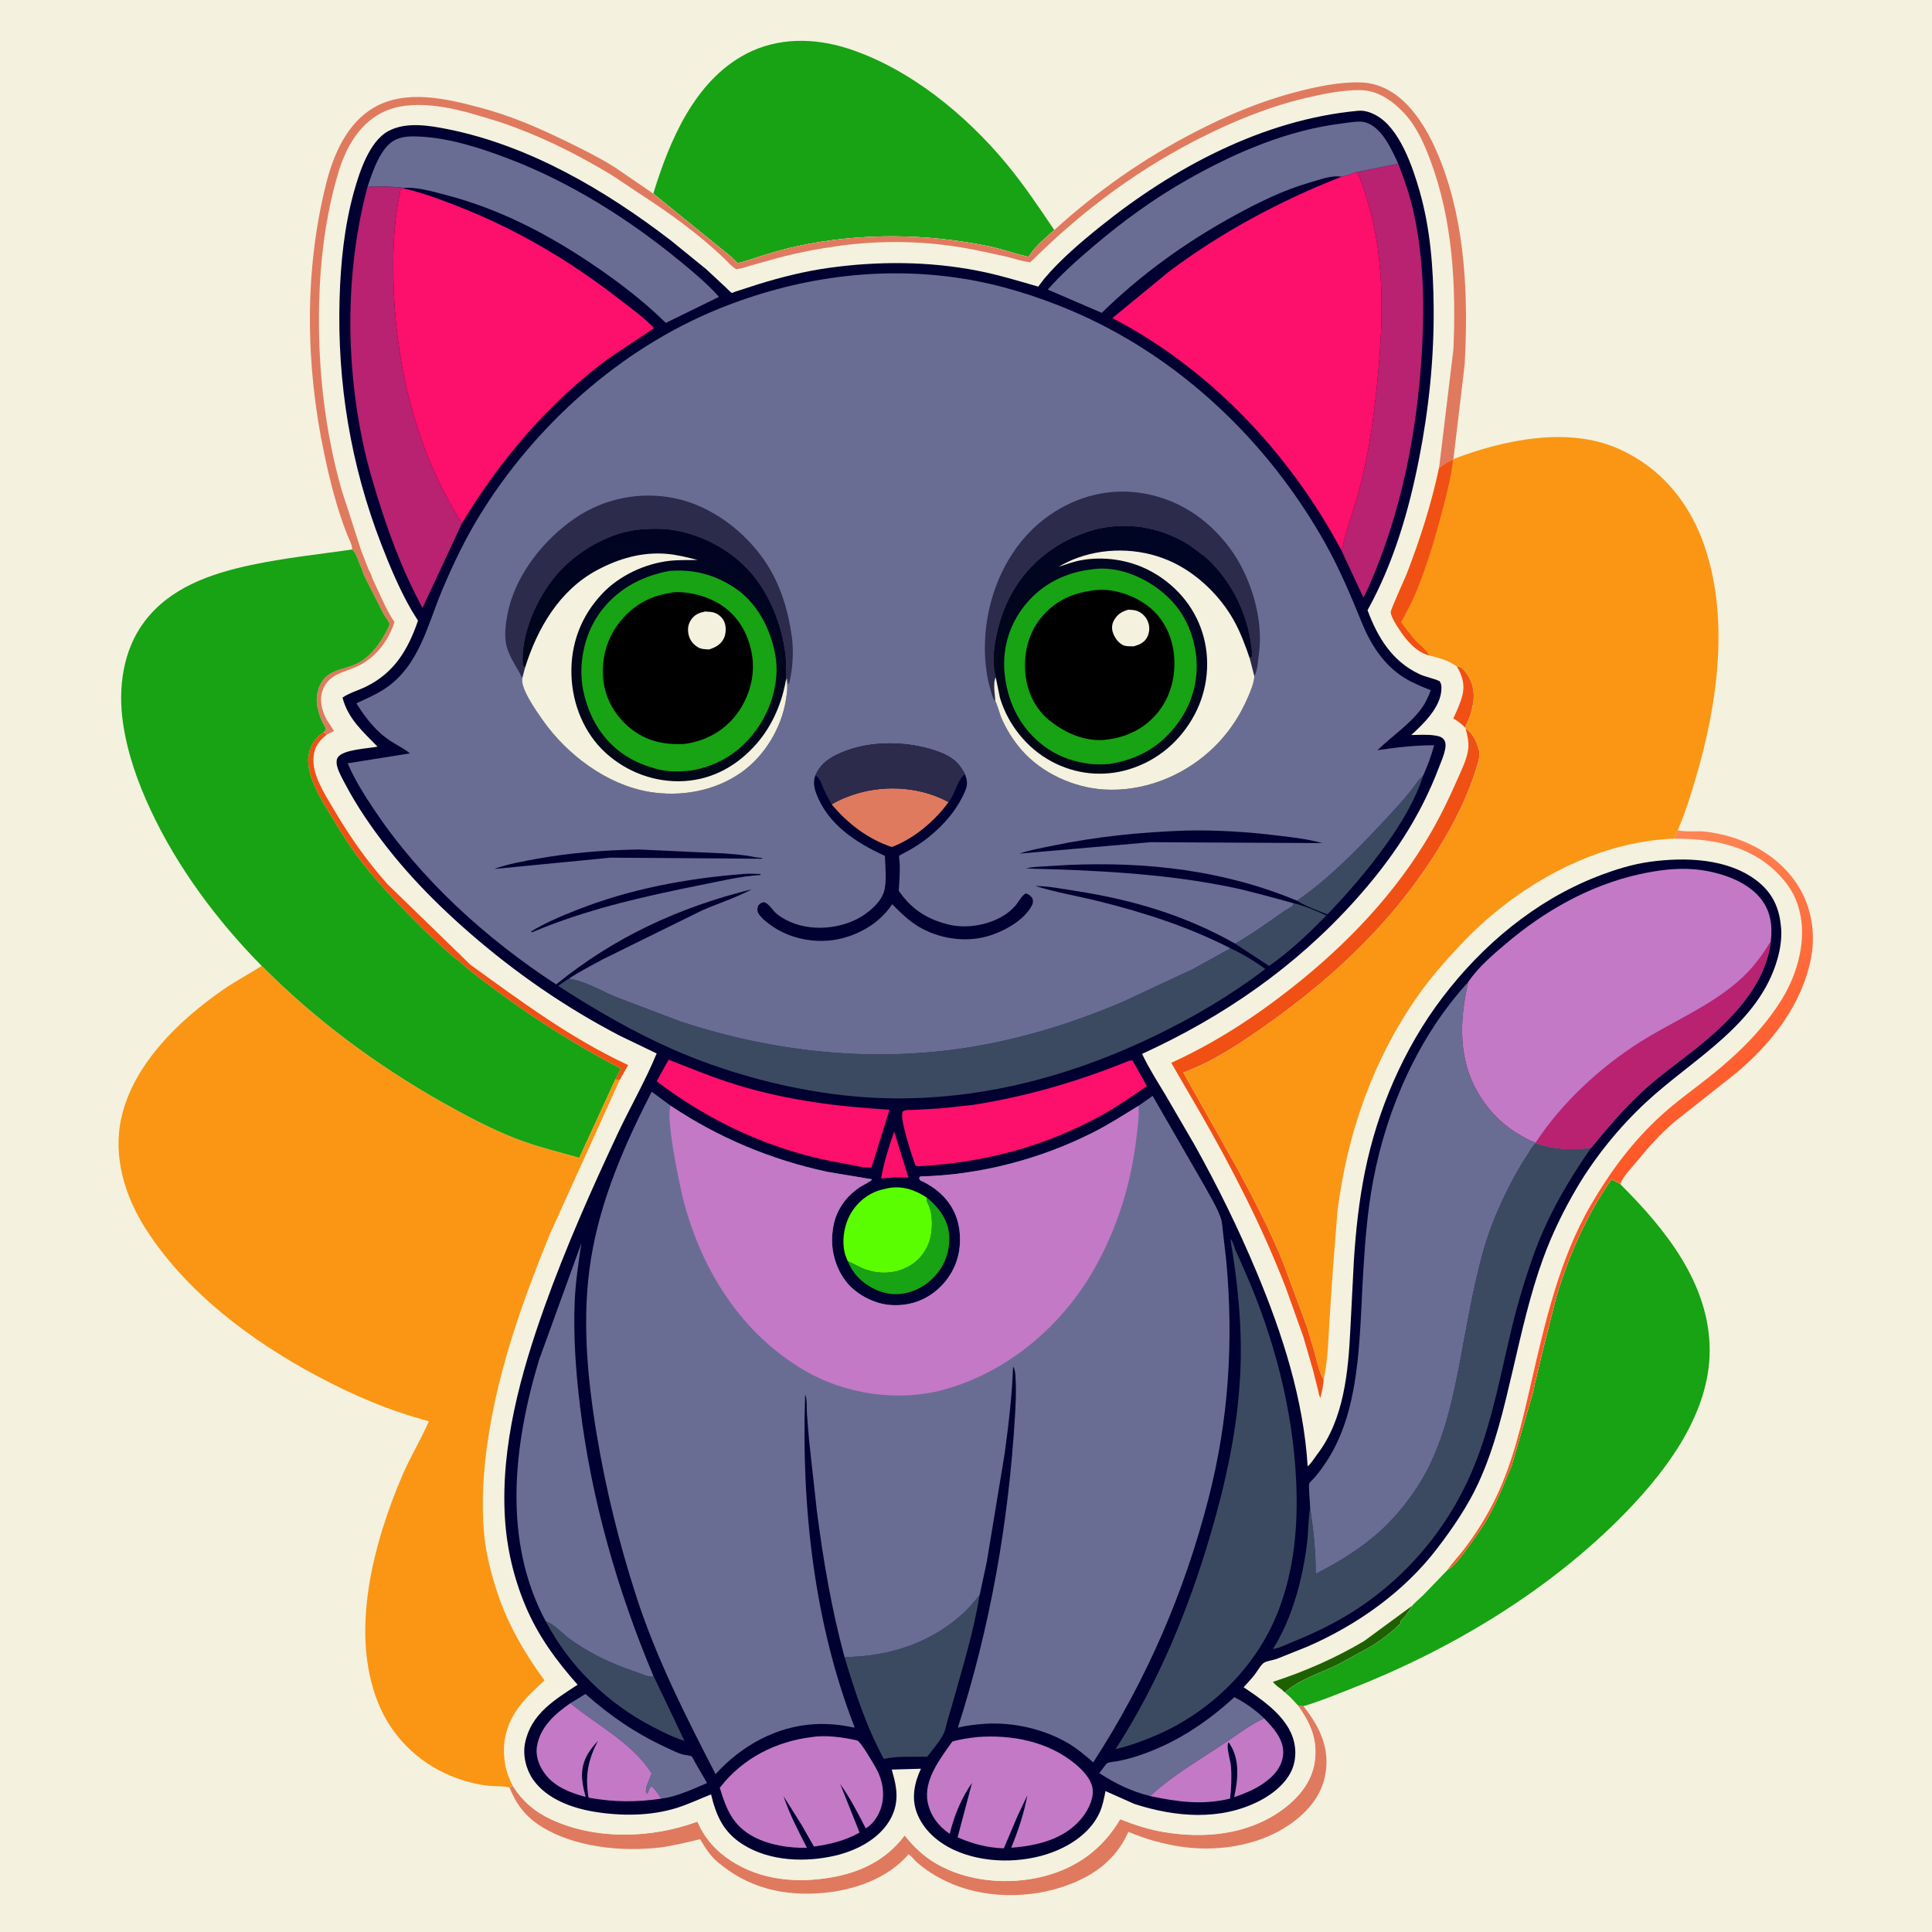 <svg version="1.1" xmlns="http://www.w3.org/2000/svg" style="display: block;" viewBox="0 0 2048 2048" width="1024" height="1024">
<defs>
	<linearGradient id="Gradient1" gradientUnits="userSpaceOnUse" x1="1850" y1="1188.94" x2="1720.59" y2="909.516">
		<stop class="stop0" offset="0" stop-opacity="1" stop-color="rgb(255,86,39)"/>
		<stop class="stop1" offset="1" stop-opacity="1" stop-color="rgb(255,134,85)"/>
	</linearGradient>
	<linearGradient id="Gradient2" gradientUnits="userSpaceOnUse" x1="1144.58" y1="816.758" x2="1232.01" y2="564.963">
		<stop class="stop0" offset="0" stop-opacity="1" stop-color="rgb(1,6,21)"/>
		<stop class="stop1" offset="1" stop-opacity="1" stop-color="rgb(1,5,37)"/>
	</linearGradient>
	<linearGradient id="Gradient3" gradientUnits="userSpaceOnUse" x1="669.988" y1="818.785" x2="721.026" y2="564.206">
		<stop class="stop0" offset="0" stop-opacity="1" stop-color="rgb(1,8,21)"/>
		<stop class="stop1" offset="1" stop-opacity="1" stop-color="rgb(1,3,35)"/>
	</linearGradient>
</defs>
<path transform="translate(0,0)" fill="rgb(244,241,222)" d="M -0 -0 L 2048 0 L 2048 2048 L -0 2048 L -0 -0 z"/>
<path transform="translate(0,0)" fill="rgb(224,122,95)" d="M 1375.68 1807.72 L 1381.76 1808.59 C 1397.59 1828.93 1408.76 1849.94 1405.59 1876.62 C 1402.87 1899.5 1389.97 1916.62 1372.16 1930.38 C 1339.86 1955.34 1294.66 1963.19 1254.8 1957.95 C 1234.34 1955.25 1215.16 1949.76 1196.13 1941.83 L 1195.55 1943.12 C 1182.6 1971.43 1159.79 1988.1 1131.09 1998.55 C 1091.02 2013.14 1042.26 2012.87 1003.34 1994.41 C 992.326 1989.19 981.633 1982.61 972.45 1974.57 C 969.269 1971.79 966.536 1967.84 963.088 1965.53 C 941.687 1991.08 905.275 2003.73 872.781 2006.56 C 830.635 2010.24 793.073 2001.45 760.459 1973.61 C 752.447 1966.77 747.469 1958.59 742.158 1949.64 C 728.219 1952.83 714.012 1956.66 699.795 1958.38 C 659.467 1963.24 608.634 1958.19 573.582 1936.05 C 556.972 1925.56 547.399 1912.79 540.051 1894.95 L 543.37 1892.71 C 553.416 1909.01 566.835 1920.52 584.232 1928.6 C 631.806 1950.69 690.789 1948.84 739.288 1930.95 C 745.569 1945.77 755.716 1958.43 768.615 1968.06 C 799.608 1991.18 837.663 1996.43 875.344 1991.04 C 908.948 1986.23 938.205 1973.32 958.961 1945.64 C 968.344 1957.37 978.544 1967.25 991.5 1974.95 C 1024.9 1994.81 1069.36 1998.59 1106.63 1988.9 C 1141.93 1979.73 1168.87 1959.83 1187.45 1928.4 C 1202.51 1934.36 1217.61 1939.38 1233.64 1942.04 C 1276.56 1949.18 1321.95 1945.02 1358.17 1919.22 C 1375.37 1906.97 1390.11 1890.03 1393.5 1868.55 C 1397.27 1844.74 1389.24 1826.58 1375.68 1807.72 z"/>
<path transform="translate(0,0)" fill="rgb(23,163,19)" d="M 692.502 205.24 C 709.68 149.294 736.261 85.729 790.88 57.114 C 824.412 39.546 863.226 39.966 898.718 51.387 C 963.883 72.357 1023.89 121.613 1067.17 173.917 C 1085.63 196.233 1101.39 219.906 1117.6 243.827 C 1108.68 251.956 1098.57 259.958 1091.81 270.032 C 1090.85 271.465 1091.34 270.858 1089.98 272.112 L 1089.09 271.927 C 1075.22 268.904 1061.91 263.885 1047.86 261 C 981.811 247.442 912.55 246.668 846.472 260.679 C 832.058 263.735 817.997 267.964 803.929 272.305 C 796.733 274.525 789.186 277.508 781.837 278.966 L 774.43 271.707 L 692.502 205.24 z"/>
<path transform="translate(0,0)" fill="rgb(23,163,19)" d="M 1626.01 1472.44 C 1626.1 1468.38 1627.77 1463.64 1628.68 1459.64 L 1634.99 1432.96 L 1649.72 1374.72 C 1662.71 1331.38 1682.03 1287.13 1708.31 1250.15 L 1717.74 1255.01 L 1717.91 1255.63 C 1765.49 1302.9 1812.28 1361.03 1812.34 1431.34 C 1812.4 1501.56 1762.07 1565.02 1714.51 1612.13 C 1635.81 1690.06 1534.64 1750.1 1431.89 1790.26 C 1415.36 1796.72 1398.81 1803.57 1381.76 1808.59 L 1375.68 1807.72 L 1367.83 1799.35 L 1361.69 1793.88 C 1363.16 1793.1 1362.67 1793.48 1363.72 1792.56 C 1377.96 1780.06 1400.44 1773.06 1417.5 1764.83 L 1448.62 1747.87 C 1461.51 1740.81 1474.29 1731.02 1484.73 1720.73 L 1484.5 1718.72 L 1490.43 1711.95 C 1492.47 1708.36 1495.21 1706.08 1496.89 1702.21 C 1497 1701.16 1507 1692.37 1508.46 1690.96 L 1534.47 1664.02 C 1541.16 1660.78 1548.08 1650.84 1552.54 1644.88 C 1561.88 1632.39 1571.28 1619.57 1578.78 1605.87 C 1587.9 1589.21 1594.9 1571.26 1602.33 1553.81 L 1626.01 1472.44 z"/>
<path transform="translate(0,0)" fill="rgb(244,241,222)" d="M 1117.6 243.827 C 1163.62 202.177 1211.64 168.38 1266.82 139.901 C 1301.39 122.058 1335.87 107.474 1373.57 97.607 C 1395.42 91.885 1420.48 86.544 1443.12 87.409 C 1463.1 88.171 1480.19 98.401 1493.44 112.927 C 1509.1 130.094 1519.7 151.308 1527.95 172.837 C 1553.53 239.622 1556.58 315.579 1552.61 386.375 L 1540.69 486.599 C 1593.32 466.489 1661.55 451.765 1715.43 475.577 C 1757.92 494.353 1788 528.783 1804.35 571.99 C 1834.2 650.902 1821.13 745.023 1797.84 823.813 C 1792.23 842.767 1786.37 862.042 1778.37 880.137 L 1779.72 880.429 C 1788.52 882.182 1798.81 880.485 1807.98 881.583 C 1845.13 886.029 1881.32 903.375 1903.2 934.624 C 1919.56 957.987 1925.08 987.149 1919.84 1015.1 C 1910.61 1064.33 1878.12 1105.84 1840.46 1137.4 L 1774.07 1189.88 C 1759.79 1202.29 1746.78 1216.78 1734.86 1231.44 C 1729.64 1237.88 1720.14 1247.42 1717.74 1255.01 L 1708.31 1250.15 C 1682.03 1287.13 1662.71 1331.38 1649.72 1374.72 L 1634.99 1432.96 L 1628.68 1459.64 C 1627.77 1463.64 1626.1 1468.38 1626.01 1472.44 L 1602.33 1553.81 C 1594.9 1571.26 1587.9 1589.21 1578.78 1605.87 C 1571.28 1619.57 1561.88 1632.39 1552.54 1644.88 C 1548.08 1650.84 1541.16 1660.78 1534.47 1664.02 L 1508.46 1690.96 C 1507 1692.37 1497 1701.16 1496.89 1702.21 C 1495.21 1706.08 1492.47 1708.36 1490.43 1711.95 L 1484.5 1718.72 L 1484.73 1720.73 C 1474.29 1731.02 1461.51 1740.81 1448.62 1747.87 L 1417.5 1764.83 C 1400.44 1773.06 1377.96 1780.06 1363.72 1792.56 C 1362.67 1793.48 1363.16 1793.1 1361.69 1793.88 L 1367.83 1799.35 L 1375.68 1807.72 C 1389.24 1826.58 1397.27 1844.74 1393.5 1868.55 C 1390.11 1890.03 1375.37 1906.97 1358.17 1919.22 C 1321.95 1945.02 1276.56 1949.18 1233.64 1942.04 C 1217.61 1939.38 1202.51 1934.36 1187.45 1928.4 C 1168.87 1959.83 1141.93 1979.73 1106.63 1988.9 C 1069.36 1998.59 1024.9 1994.81 991.5 1974.95 C 978.544 1967.25 968.344 1957.37 958.961 1945.64 C 938.205 1973.32 908.948 1986.23 875.344 1991.04 C 837.663 1996.43 799.608 1991.18 768.615 1968.06 C 755.716 1958.43 745.569 1945.77 739.288 1930.95 C 690.789 1948.84 631.806 1950.69 584.232 1928.6 C 566.835 1920.52 553.416 1909.01 543.37 1892.71 L 540.051 1894.95 C 534.07 1893.08 525.547 1893.73 519.22 1893.12 C 504.906 1891.75 490.065 1887.67 476.814 1882.07 C 442.165 1867.43 414.836 1840 400.771 1805.02 C 370.489 1729.69 396.175 1634.55 426.73 1563.45 C 435.078 1544.02 446.233 1525.99 454.637 1506.59 C 412.672 1495.44 374.308 1479.03 336.067 1458.61 C 266.793 1421.62 198.134 1370.45 155.067 1303.62 C 132.574 1268.72 119.355 1226.41 128.645 1184.92 C 141.388 1128.02 189.702 1081.7 235.942 1049.5 C 249.363 1040.15 263.689 1032.67 277.398 1023.9 C 230.24 976.095 187.939 919.323 159.57 858.407 C 145.809 828.857 135.046 798.492 130.35 766.125 C 125.022 729.401 130.248 689.267 153.069 658.986 C 180.39 622.734 223.366 608.084 265.998 598.973 C 301.392 591.408 337.306 587.657 373.088 582.543 C 374.351 579.675 369.549 570.582 368.384 567.662 C 357.337 539.949 349.837 510.143 343.683 481 C 323.88 387.222 322.313 287.457 345.862 194.125 C 353.584 163.519 367.9 130.549 396.428 113.969 C 429.807 94.568 472.751 104.41 507.656 113.739 C 539.463 121.944 568.648 134.454 598.118 148.753 C 616.406 157.627 634.768 166.706 652.016 177.5 L 692.502 205.24 L 774.43 271.707 L 781.837 278.966 C 789.186 277.508 796.733 274.525 803.929 272.305 C 817.997 267.964 832.058 263.735 846.472 260.679 C 912.55 246.668 981.811 247.442 1047.86 261 C 1061.91 263.885 1075.22 268.904 1089.09 271.927 L 1089.98 272.112 C 1091.34 270.858 1090.85 271.465 1091.81 270.032 C 1098.57 259.958 1108.68 251.956 1117.6 243.827 z"/>
<path transform="translate(0,0)" fill="rgb(241,80,20)" d="M 1544.33 706.57 C 1548.24 706.748 1549.95 708.196 1552.46 711.048 C 1560.02 719.647 1563.04 730.763 1562.02 741.995 C 1561.23 750.77 1557.52 763.557 1552.82 771.058 C 1549.33 767.426 1546.18 764.94 1541.85 762.44 L 1540.51 761.672 C 1544.27 753.695 1548.08 745.421 1550.23 736.839 C 1553 725.796 1550.09 716.055 1544.33 706.57 z"/>
<path transform="translate(0,0)" fill="rgb(30,97,0)" d="M 1496.89 1702.21 C 1495.21 1706.08 1492.47 1708.36 1490.43 1711.95 L 1484.5 1718.72 L 1484.73 1720.73 C 1474.29 1731.02 1461.51 1740.81 1448.62 1747.87 L 1417.5 1764.83 C 1400.44 1773.06 1377.96 1780.06 1363.72 1792.56 C 1362.67 1793.48 1363.16 1793.1 1361.69 1793.88 L 1358.6 1790.87 C 1355.56 1788.82 1351.53 1785.79 1349.35 1782.86 C 1383.27 1771.73 1415.23 1757.83 1445.96 1739.62 L 1496.89 1702.21 z"/>
<path transform="translate(0,0)" fill="rgb(241,80,20)" d="M 343.163 776.045 L 346.438 778.634 C 338.043 785.567 333.194 791.546 332.327 802.897 C 330.904 821.53 343.864 841.007 352.834 856.333 C 369.742 885.225 388.405 912.273 410.745 937.236 L 498.688 1022.67 C 552.864 1061.85 604.909 1100.63 665.884 1129.03 L 656.933 1144.76 L 652.301 1144.23 L 658.035 1132.77 C 613.676 1109.61 572.614 1084.08 532.231 1054.48 C 516.429 1042.9 500.635 1031.57 486.134 1018.32 C 482.005 1015.9 478.186 1012.11 474.531 1008.98 L 450.698 986.981 C 424.013 960.472 397.301 933.4 375.264 902.791 C 367.52 892.035 360.564 880.573 353.669 869.255 C 342.739 851.312 322.776 821.409 327.355 799.5 C 329.457 789.443 334.555 781.612 343.163 776.045 z"/>
<path transform="translate(0,0)" fill="url(#Gradient1)" d="M 1774.86 889.002 L 1775.22 887.967 C 1776.4 885.331 1777.43 882.889 1778.37 880.137 L 1779.72 880.429 C 1788.52 882.182 1798.81 880.485 1807.98 881.583 C 1845.13 886.029 1881.32 903.375 1903.2 934.624 C 1919.56 957.987 1925.08 987.149 1919.84 1015.1 C 1910.61 1064.33 1878.12 1105.84 1840.46 1137.4 L 1774.07 1189.88 C 1759.79 1202.29 1746.78 1216.78 1734.86 1231.44 C 1729.64 1237.88 1720.14 1247.42 1717.74 1255.01 L 1708.31 1250.15 C 1682.03 1287.13 1662.71 1331.38 1649.72 1374.72 L 1634.99 1432.96 L 1628.68 1459.64 C 1627.77 1463.64 1626.1 1468.38 1626.01 1472.44 L 1602.33 1553.81 C 1594.9 1571.26 1587.9 1589.21 1578.78 1605.87 C 1571.28 1619.57 1561.88 1632.39 1552.54 1644.88 C 1548.08 1650.84 1541.16 1660.78 1534.47 1664.02 C 1539.62 1656.67 1546.08 1649.94 1551.57 1642.77 C 1564.77 1625.54 1576.43 1606.96 1585.81 1587.37 C 1604.09 1549.17 1613.23 1508.64 1622.66 1467.68 C 1637.54 1403.03 1652.8 1334.9 1686.5 1277.1 C 1707.23 1241.55 1730.96 1209.55 1761.54 1181.84 C 1778.11 1166.82 1796.45 1153.96 1813.88 1139.98 C 1842.97 1116.65 1870.58 1089.66 1889.9 1057.5 C 1905.55 1031.44 1915.28 996.134 1907.6 965.953 L 1907.09 964 C 1903.17 948.426 1894.81 936.105 1883.49 924.897 C 1854 895.704 1814.72 889.001 1774.86 889.002 z"/>
<path transform="translate(0,0)" fill="rgb(241,80,20)" d="M 1553.58 772.252 C 1560.92 776.743 1564.68 785.047 1567.12 793 L 1567.47 794.122 C 1569.57 801.305 1566.48 809.43 1564.35 816.302 C 1556.69 841.039 1544.97 865.343 1531.98 887.695 C 1484.08 970.108 1417.21 1034.06 1339.61 1088.47 C 1312.98 1107.15 1285.05 1125.68 1254.34 1136.86 L 1313.72 1242.45 C 1330.41 1273.96 1347.34 1306.19 1360.55 1339.32 L 1385.45 1406.47 L 1393.78 1434.4 C 1396.03 1443.16 1398.45 1454.51 1403.1 1462.23 C 1402.99 1468.71 1401.02 1475.5 1399.66 1481.86 C 1398.2 1479.53 1397.82 1476.15 1397.16 1473.5 L 1391.81 1452.29 L 1381.61 1417.11 L 1363.06 1365.21 C 1338.05 1300.51 1306.48 1239.1 1271.96 1179 L 1241.57 1126.66 C 1288.2 1105.34 1330.17 1078.08 1370.32 1046.33 C 1427.72 1000.95 1480.01 946.426 1516.75 882.72 C 1527.44 864.192 1536.62 845.131 1545.19 825.549 C 1549.53 815.627 1554.94 804.945 1556.38 794.085 C 1557.33 786.976 1555.41 779.09 1553.58 772.252 z"/>
<path transform="translate(0,0)" fill="rgb(224,122,95)" d="M 1117.6 243.827 C 1163.62 202.177 1211.64 168.38 1266.82 139.901 C 1301.39 122.058 1335.87 107.474 1373.57 97.607 C 1395.42 91.885 1420.48 86.544 1443.12 87.409 C 1463.1 88.171 1480.19 98.401 1493.44 112.927 C 1509.1 130.094 1519.7 151.308 1527.95 172.837 C 1553.53 239.622 1556.58 315.579 1552.61 386.375 L 1540.69 486.599 L 1540.26 487.309 C 1534.61 489.375 1530.23 492.434 1525.48 496.04 L 1540.7 370 C 1543.53 302.649 1540.07 233.886 1516.3 170.149 C 1509.73 152.548 1501.68 134.207 1488.74 120.26 C 1476.48 107.038 1460.84 95.852 1442.18 95.548 C 1423.08 95.237 1402.53 99.571 1384 103.926 C 1347.58 112.483 1312.86 126.35 1279.34 142.784 C 1210.22 176.664 1148.8 221.822 1094.26 276.08 L 1092 278.009 C 1083.28 277.136 1074.36 273.898 1065.85 271.787 L 1034.66 265.179 C 985.496 255.026 933.591 253.972 884 261.38 C 864.737 264.257 844.857 267.989 826.047 273.082 L 796.636 281.245 C 792.086 282.526 786.818 284.576 782.152 285.083 L 780.603 285.445 C 776.036 282.987 772.38 278.605 768.716 274.974 C 739.889 247.269 709.059 225.435 675.684 203.741 L 649.608 186.369 C 606.632 160.08 558.361 136.806 509.79 123.28 C 478.585 113.605 434.818 103.724 404.295 119.703 C 380.077 132.381 366.436 157.062 358.826 182.41 C 345.185 227.85 339.369 275.634 338.269 322.954 C 336.747 388.479 344.13 456.093 362.094 519.21 L 382.782 583.346 L 390.224 602.558 C 391.389 605.279 393.931 609.428 394.329 612.268 C 401.755 627.497 408.628 645.48 418.123 659.414 C 412.429 677.995 399.215 695.735 381.808 704.88 C 366.544 712.898 348.273 713.33 341.81 732.301 C 338.352 742.452 341.354 753.599 346.231 762.751 L 354.153 774.963 L 346.438 778.634 L 343.163 776.045 L 344.424 774.702 C 344.453 774.66 345.307 772.695 345.28 772.5 C 345.074 771.034 342.883 767.765 342.177 766.27 C 340.093 761.854 338.333 757.22 337.184 752.473 L 336.84 751 C 335.145 743.98 335.415 736.865 337.701 730 C 345.219 707.425 366.446 711.335 382.884 700.992 C 393.895 694.063 402.713 681.992 408.868 670.724 C 409.592 669.4 413.197 662.555 412.967 661.432 C 412.446 658.888 408.162 653.637 406.748 651.045 L 392.421 622.869 C 389.411 616.875 385.451 610.177 383.745 603.695 L 383.394 602.272 C 380.274 597.4 377.722 585.17 373.088 582.543 C 374.351 579.675 369.549 570.582 368.384 567.662 C 357.337 539.949 349.837 510.143 343.683 481 C 323.88 387.222 322.313 287.457 345.862 194.125 C 353.584 163.519 367.9 130.549 396.428 113.969 C 429.807 94.568 472.751 104.41 507.656 113.739 C 539.463 121.944 568.648 134.454 598.118 148.753 C 616.406 157.627 634.768 166.706 652.016 177.5 L 692.502 205.24 L 774.43 271.707 L 781.837 278.966 C 789.186 277.508 796.733 274.525 803.929 272.305 C 817.997 267.964 832.058 263.735 846.472 260.679 C 912.55 246.668 981.811 247.442 1047.86 261 C 1061.91 263.885 1075.22 268.904 1089.09 271.927 L 1089.98 272.112 C 1091.34 270.858 1090.85 271.465 1091.81 270.032 C 1098.57 259.958 1108.68 251.956 1117.6 243.827 z"/>
<path transform="translate(0,0)" fill="rgb(23,163,19)" d="M 373.088 582.543 C 377.722 585.17 380.274 597.4 383.394 602.272 L 383.745 603.695 C 385.451 610.177 389.411 616.875 392.421 622.869 L 406.748 651.045 C 408.162 653.637 412.446 658.888 412.967 661.432 C 413.197 662.555 409.592 669.4 408.868 670.724 C 402.713 681.992 393.895 694.063 382.884 700.992 C 366.446 711.335 345.219 707.425 337.701 730 C 335.415 736.865 335.145 743.98 336.84 751 L 337.184 752.473 C 338.333 757.22 340.093 761.854 342.177 766.27 C 342.883 767.765 345.074 771.034 345.28 772.5 C 345.307 772.695 344.453 774.66 344.424 774.702 L 343.163 776.045 C 334.555 781.612 329.457 789.443 327.355 799.5 C 322.776 821.409 342.739 851.312 353.669 869.255 C 360.564 880.573 367.52 892.035 375.264 902.791 C 397.301 933.4 424.013 960.472 450.698 986.981 L 474.531 1008.98 C 478.186 1012.11 482.005 1015.9 486.134 1018.32 C 500.635 1031.57 516.429 1042.9 532.231 1054.48 C 572.614 1084.08 613.676 1109.61 658.035 1132.77 L 652.301 1144.23 L 614.021 1227.41 C 590.998 1220.8 567.85 1215.36 545.504 1206.55 C 519.176 1196.16 493.663 1182.59 469.027 1168.69 C 399.283 1129.33 333.734 1080.85 277.398 1023.9 C 230.24 976.095 187.939 919.323 159.57 858.407 C 145.809 828.857 135.046 798.492 130.35 766.125 C 125.022 729.401 130.248 689.267 153.069 658.986 C 180.39 622.734 223.366 608.084 265.998 598.973 C 301.392 591.408 337.306 587.657 373.088 582.543 z"/>
<path transform="translate(0,0)" fill="rgb(250,150,20)" d="M 1540.69 486.599 C 1593.32 466.489 1661.55 451.765 1715.43 475.577 C 1757.92 494.353 1788 528.783 1804.35 571.99 C 1834.2 650.902 1821.13 745.023 1797.84 823.813 C 1792.23 842.767 1786.37 862.042 1778.37 880.137 C 1777.43 882.889 1776.4 885.331 1775.22 887.967 L 1774.86 889.002 C 1689.25 891.905 1605.48 940.305 1547.92 1001.85 C 1532.22 1018.65 1516.63 1036.22 1503.39 1055.02 C 1455.42 1123.14 1428.17 1201.45 1417.75 1283.76 L 1413.01 1344.58 L 1409.2 1401.18 C 1408.08 1421.19 1407.56 1442.69 1403.1 1462.23 C 1398.45 1454.51 1396.03 1443.16 1393.78 1434.4 L 1385.45 1406.47 L 1360.55 1339.32 C 1347.34 1306.19 1330.41 1273.96 1313.72 1242.45 L 1254.34 1136.86 C 1285.05 1125.68 1312.98 1107.15 1339.61 1088.47 C 1417.21 1034.06 1484.08 970.108 1531.98 887.695 C 1544.97 865.343 1556.69 841.039 1564.35 816.302 C 1566.48 809.43 1569.57 801.305 1567.47 794.122 L 1567.12 793 C 1564.68 785.047 1560.92 776.743 1553.58 772.252 L 1552.82 771.058 C 1557.52 763.557 1561.23 750.77 1562.02 741.995 C 1563.04 730.763 1560.02 719.647 1552.46 711.048 C 1549.95 708.196 1548.24 706.748 1544.33 706.57 C 1535.1 699.741 1525.7 697.681 1514.93 694.733 C 1500.98 690.913 1490.9 678.821 1483.28 667.171 C 1480.23 662.51 1475.07 654.683 1474.25 649.141 C 1473.89 646.758 1489.51 612.881 1491.33 608.163 C 1505.37 571.672 1517.42 534.348 1525.48 496.04 C 1530.23 492.434 1534.61 489.375 1540.26 487.309 L 1540.69 486.599 z"/>
<path transform="translate(0,0)" fill="rgb(241,80,20)" d="M 1525.48 496.04 C 1530.23 492.434 1534.61 489.375 1540.26 487.309 C 1538.65 503.648 1534.36 520.141 1530.3 536.038 C 1523.48 562.727 1515.73 589.301 1506.08 615.115 C 1502.76 623.967 1499.16 632.703 1495 641.193 L 1487.56 655.345 C 1487.22 655.98 1485.38 658.983 1485.34 659.432 C 1485.29 660.244 1496.52 674.373 1497.82 675.976 C 1502.7 681.999 1511.59 688.029 1514.93 694.733 C 1500.98 690.913 1490.9 678.821 1483.28 667.171 C 1480.23 662.51 1475.07 654.683 1474.25 649.141 C 1473.89 646.758 1489.51 612.881 1491.33 608.163 C 1505.37 571.672 1517.42 534.348 1525.48 496.04 z"/>
<path transform="translate(0,0)" fill="rgb(250,150,20)" d="M 277.398 1023.9 C 333.734 1080.85 399.283 1129.33 469.027 1168.69 C 493.663 1182.59 519.176 1196.16 545.504 1206.55 C 567.85 1215.36 590.998 1220.8 614.021 1227.41 L 652.301 1144.23 L 656.933 1144.76 L 582.398 1309.35 C 554.41 1378.49 529.541 1447.45 517.943 1521.5 C 512.453 1556.56 509.929 1591.86 513.328 1627.28 C 515.323 1648.07 520.735 1668.67 527.291 1688.45 C 538.376 1721.89 556.376 1753.02 577.206 1781.31 C 559.916 1797.02 543.197 1812.67 536.869 1836 L 536.359 1837.82 C 534.039 1846.46 533.744 1855.64 534.696 1864.5 L 534.871 1866.22 C 535.886 1875.46 539.098 1884.5 543.37 1892.71 L 540.051 1894.95 C 534.07 1893.08 525.547 1893.73 519.22 1893.12 C 504.906 1891.75 490.065 1887.67 476.814 1882.07 C 442.165 1867.43 414.836 1840 400.771 1805.02 C 370.489 1729.69 396.175 1634.55 426.73 1563.45 C 435.078 1544.02 446.233 1525.99 454.637 1506.59 C 412.672 1495.44 374.308 1479.03 336.067 1458.61 C 266.793 1421.62 198.134 1370.45 155.067 1303.62 C 132.574 1268.72 119.355 1226.41 128.645 1184.92 C 141.388 1128.02 189.702 1081.7 235.942 1049.5 C 249.363 1040.15 263.689 1032.67 277.398 1023.9 z"/>
<path transform="translate(0,0)" fill="rgb(0,1,48)" d="M 1439.62 117.434 C 1446.4 116.824 1452.55 118.954 1458.5 122.137 C 1483.51 135.521 1497.5 176.893 1504.8 202.441 C 1516.32 242.738 1519.36 283.898 1519.73 325.639 C 1520.2 379.814 1514.8 432.359 1504.42 485.497 C 1493.53 541.217 1477.31 596.957 1449.65 646.82 C 1460.28 675.653 1475.83 701.083 1504.51 714.538 C 1511.51 717.822 1519.09 718.846 1526 722.064 C 1527.84 724.748 1528.04 726.699 1527.98 730 C 1527.66 749.281 1509.21 767.136 1496 779.142 C 1504.33 779.028 1513.19 778.394 1521.42 779.706 C 1525.33 780.329 1529.06 781.213 1531.23 784.949 C 1535.01 791.475 1528.13 806.077 1525.66 812.641 C 1505.42 866.46 1475.08 911.374 1436.89 953.975 C 1373.31 1024.9 1297.04 1077.69 1210.63 1117.17 C 1217.74 1132.14 1226.76 1146.27 1235.31 1160.45 L 1266.08 1213.27 C 1290.67 1257.25 1312.7 1302.18 1332.15 1348.67 C 1359.4 1413.77 1381.84 1483.56 1386.17 1554.38 C 1389.89 1551.48 1393.26 1545.64 1396.19 1541.82 C 1424.73 1504.57 1429.21 1454.21 1431.43 1408.94 L 1435.17 1336.07 C 1437.2 1304.45 1440.58 1273.22 1446.87 1242.12 C 1460.14 1176.46 1488.22 1111.19 1528.79 1057.74 C 1571.11 1001.97 1627.27 954.803 1692.93 929.191 C 1711.2 922.065 1730.27 916.023 1749.76 913.426 C 1786.78 908.496 1831.63 909.814 1862.59 933.809 C 1876.99 944.973 1884.72 959.086 1887.27 977 L 1888.14 984.5 C 1888.78 994.97 1887.15 1005.9 1884.34 1015.97 C 1864.86 1085.9 1794.41 1122.37 1744.79 1168.52 C 1716.62 1194.71 1690.83 1226.36 1671.33 1259.5 C 1657.24 1283.45 1645.16 1308.26 1635.66 1334.39 C 1621.86 1372.33 1612.99 1412.24 1603.83 1451.51 C 1594.34 1492.18 1584.77 1533.83 1567.23 1571.92 C 1555.78 1596.76 1540.07 1619.7 1523.5 1641.39 C 1488.29 1687.46 1438.91 1722.35 1386.01 1745.45 L 1353.18 1758.56 C 1349.6 1759.84 1343.03 1760.68 1340 1762.49 C 1336.65 1764.49 1332.51 1772.05 1330 1775.24 C 1326.37 1779.87 1322.25 1784.2 1318.27 1788.53 C 1335.84 1800.38 1355.5 1813.67 1366.2 1832.42 C 1372.95 1844.24 1375.02 1858.41 1371.14 1871.53 C 1366.23 1888.16 1350.09 1901.38 1335.14 1909.03 C 1293.33 1930.41 1246.06 1926.21 1202.75 1912.36 L 1171.88 1898.63 C 1170.31 1906.38 1168.88 1914.28 1165.59 1921.51 C 1156.22 1942.06 1135.96 1955.87 1115.36 1963.56 C 1083.43 1975.49 1042.58 1975.48 1011.35 1961.02 C 993.957 1952.98 978.299 1939.44 971.664 1921.01 C 966.048 1905.42 969.445 1889.46 976.226 1874.94 L 945.291 1875.81 L 947.896 1885.57 C 951.977 1901.67 951.424 1915.98 942.591 1930.5 C 930.711 1950.03 907.438 1961.82 885.77 1966.93 C 853.984 1974.43 816.309 1973.19 787.907 1955.48 C 767.026 1942.45 759.325 1925.24 753.761 1902.14 C 741.572 1906.95 729.8 1912.58 717.253 1916.5 C 689.55 1925.16 658.453 1925.18 630.021 1920.54 C 606.307 1916.68 579.422 1906.93 565.12 1886.45 C 557.563 1875.63 553.926 1860.56 556.619 1847.52 C 563.038 1816.42 587.947 1801.97 612.277 1785.88 C 589.473 1760.1 570.095 1733.75 556.778 1701.76 C 544.354 1671.93 537.154 1641 535.223 1608.75 C 530.674 1532.77 551.989 1455.83 577.328 1384.97 C 599.59 1322.71 626.568 1261.86 654.652 1202.01 C 668.017 1173.53 684.131 1145.77 696.094 1116.72 L 657 1097.9 C 599.065 1067.71 546.226 1031.19 497.039 988.268 C 455 951.586 417.803 912.293 386.674 865.769 C 379.229 854.641 372.456 843.442 366.196 831.604 C 363.043 825.642 359.232 819.008 357.405 812.484 C 356.612 809.654 356.416 805.533 358.006 803.009 C 363.46 794.357 390.399 793.466 400.212 791.502 C 384.474 775.272 368.917 762.029 363.088 739.471 C 370.217 734.483 379.847 731.85 387.748 727.994 C 418.012 713.224 432.526 688.699 443.098 657.959 L 436.269 646.928 C 423.548 624.828 413.354 600.65 404.18 576.908 C 371.805 493.128 357.362 406.104 359.975 316.392 C 361.077 278.586 365.001 239.944 375.164 203.412 C 380.912 182.748 391.363 150.131 411.345 139.128 C 430.212 128.738 455.09 133.002 475.128 137.042 C 561.496 154.458 641.836 201.723 710.961 254.772 L 748.593 285.353 L 769.558 304.835 C 770.717 305.89 774.455 309.97 775.732 310.4 C 776.757 310.745 777.786 309.72 778.813 309.382 L 804.191 301.172 C 828.639 293.664 853.246 287.485 878.601 283.953 C 930.839 276.677 984.654 276.863 1036.5 287.016 C 1058.23 291.271 1079.33 297.684 1100.57 303.824 L 1106.64 295.828 C 1123.75 275.392 1145.24 257.143 1165.96 240.456 C 1243.78 177.775 1338.88 126.756 1439.62 117.434 z"/>
<path transform="translate(0,0)" fill="rgb(253,15,108)" d="M 947.872 1199.45 L 962.975 1248.24 L 948.563 1248.09 L 933.996 1249.24 C 937.023 1232.03 942.115 1215.89 947.872 1199.45 z"/>
<path transform="translate(0,0)" fill="rgb(59,74,97)" d="M 1371.21 957.454 C 1382.24 959.945 1395.66 965.659 1405.98 970.476 C 1387.19 989.558 1367.38 1008.73 1345.2 1023.91 L 1309.28 1000.27 C 1327.19 990.258 1344.14 977.692 1361 966.015 C 1363.02 964.614 1369.33 961.449 1370.5 959.804 C 1370.97 959.137 1370.97 958.237 1371.21 957.454 z"/>
<path transform="translate(0,0)" fill="rgb(23,163,19)" d="M 982.113 1269.24 C 994.183 1278.87 1004.33 1291.54 1005.95 1307.5 C 1007.52 1322.98 1003.01 1338.81 992.827 1350.69 C 982.169 1363.12 968.439 1370.81 951.93 1371.81 C 937.366 1372.7 921.984 1365.75 911.5 1355.87 C 905.875 1350.57 901.485 1343.84 898.555 1336.71 L 914.169 1344.42 C 928.723 1350.36 944.093 1350.88 958.63 1344.69 C 970.861 1339.49 979.914 1329.91 984.628 1317.5 C 988.725 1306.72 989.365 1287.51 984.131 1277 C 983.066 1274.86 982.353 1273.64 982.205 1271.24 L 982.113 1269.24 z"/>
<path transform="translate(0,0)" fill="rgb(59,74,97)" d="M 1508.65 822.107 C 1500.15 848.513 1485.35 872.847 1469.3 895.285 C 1450.38 921.748 1429.66 945.803 1407.16 969.272 C 1396.91 965.248 1384.18 960.676 1374.92 954.822 C 1408.05 931.824 1436.8 902.614 1464.27 873.266 C 1477.48 859.162 1491.37 844.592 1502.54 828.821 C 1504.33 826.288 1506.43 824.256 1508.65 822.107 z"/>
<path transform="translate(0,0)" fill="rgb(105,109,148)" d="M 604.651 1805.46 L 620.597 1795.68 C 646.955 1819.14 674.403 1837.77 706.47 1852.55 C 712.044 1855.12 717.773 1858.1 723.672 1859.83 C 725.963 1860.5 731.413 1860.75 733.147 1861.86 C 734.031 1862.43 736.211 1867.18 736.839 1868.27 L 749.527 1890.07 C 734.812 1896.41 717.179 1904.62 701.199 1906.59 C 698.392 1903.18 693.72 1894.87 690 1893.31 L 688.49 1896 C 687.627 1897.95 687.364 1899.27 685.995 1900.99 L 685.005 1900.99 C 683.908 1897.68 685.895 1891.85 687.285 1888.72 L 690.859 1879.77 C 670.066 1847.36 633.753 1829.36 604.651 1805.46 z"/>
<path transform="translate(0,0)" fill="rgb(59,74,97)" d="M 578.614 1718.87 C 585.61 1720.25 596.007 1731.36 602.247 1736.14 C 607.01 1739.78 612.092 1742.99 617.165 1746.19 C 635.579 1757.8 655.409 1766.05 675.961 1773 C 680.029 1774.38 688.934 1778.54 692.829 1777.02 L 692.97 1777.04 L 725.596 1845.44 C 714.108 1841.82 702.796 1836.13 692.104 1830.6 C 644.049 1805.75 603.998 1766.76 578.614 1718.87 z"/>
<path transform="translate(0,0)" fill="rgb(105,109,148)" d="M 1219.16 1903.93 C 1199.59 1899.02 1182.09 1890.63 1165.3 1879.56 C 1167.15 1877.56 1172.12 1869.74 1174 1868.91 C 1176.82 1867.66 1182.02 1867.41 1185.18 1866.79 C 1192.49 1865.34 1199.72 1863.46 1206.79 1861.12 C 1245.48 1848.29 1278.69 1826.4 1308.49 1799.04 C 1319.92 1805 1330.8 1812.53 1340.03 1821.53 C 1326.58 1827.53 1314.4 1836.64 1302.3 1845 C 1274.06 1864.04 1244.34 1880.57 1219.16 1903.93 z"/>
<path transform="translate(0,0)" fill="rgb(195,121,198)" d="M 1340.03 1821.53 C 1349.62 1831.44 1360.68 1843.36 1360.27 1858.12 C 1359.96 1868.88 1354.41 1877.82 1346.52 1884.81 C 1335.21 1894.84 1322.36 1900.17 1308.25 1905.1 C 1312.28 1886.81 1314.51 1865.74 1303.86 1849.08 L 1302.37 1846.86 L 1301.8 1848.03 C 1300.09 1853.38 1304.39 1866.33 1304.88 1872.38 C 1305.78 1883.54 1305.2 1895.48 1303.99 1906.59 C 1274.35 1913.73 1248.48 1910.07 1219.16 1903.93 C 1244.34 1880.57 1274.06 1864.04 1302.3 1845 C 1314.4 1836.64 1326.58 1827.53 1340.03 1821.53 z"/>
<path transform="translate(0,0)" fill="rgb(90,254,0)" d="M 898.555 1336.71 L 896.067 1330.5 C 891.834 1316.4 894.554 1299.04 901.776 1286.48 C 908.884 1274.12 920.943 1264.5 934.848 1261.03 L 936.5 1260.63 L 940.152 1259.76 C 955.778 1256.43 969.084 1260.94 982.113 1269.24 L 982.205 1271.24 C 982.353 1273.64 983.066 1274.86 984.131 1277 C 989.365 1287.51 988.725 1306.72 984.628 1317.5 C 979.914 1329.91 970.861 1339.49 958.63 1344.69 C 944.093 1350.88 928.723 1350.36 914.169 1344.42 L 898.555 1336.71 z"/>
<path transform="translate(0,0)" fill="rgb(195,121,198)" d="M 604.651 1805.46 C 633.753 1829.36 670.066 1847.36 690.859 1879.77 L 687.285 1888.72 C 685.895 1891.85 683.908 1897.68 685.005 1900.99 L 685.995 1900.99 C 687.364 1899.27 687.627 1897.95 688.49 1896 L 690 1893.31 C 693.72 1894.87 698.392 1903.18 701.199 1906.59 C 674.536 1910.65 650.486 1910.37 623.917 1905.62 C 620.098 1883.07 623.054 1865.51 633.91 1845.39 C 629.949 1849.71 626.217 1853.96 623.262 1859.05 C 614.196 1874.67 616.34 1888.3 620.843 1904.84 C 604.943 1900.56 588.449 1894.41 578.072 1880.87 C 571.514 1872.31 567.389 1861.59 569.278 1850.72 C 572.81 1830.38 588.469 1816.6 604.651 1805.46 z"/>
<path transform="translate(0,0)" fill="rgb(253,15,108)" d="M 708.819 1123.34 C 733.212 1132.93 757.49 1142.89 782.598 1150.5 C 835.275 1166.47 888.164 1173.11 942.899 1176.33 L 925.084 1233.79 L 923.783 1237.5 C 915.736 1238.44 902.618 1234.71 894.406 1233.35 C 822.29 1221.38 753.941 1190.45 696.085 1146.14 L 708.819 1123.34 z"/>
<path transform="translate(0,0)" fill="rgb(59,74,97)" d="M 895.277 1756.72 L 909 1756.04 C 951.292 1753.1 990.316 1738.52 1021.71 1709.57 C 1027.89 1703.88 1032.96 1697.24 1038.44 1690.89 C 1032.09 1729.98 1020.15 1768.42 1009.49 1806.5 L 1003.89 1825.56 C 1002.87 1829.35 1002.17 1833.8 1000.51 1837.36 C 996.718 1845.52 988.365 1854.88 982.877 1862.22 C 967.99 1862.41 951.461 1861.4 936.855 1864.44 C 918.187 1830.08 906.568 1794.05 895.277 1756.72 z"/>
<path transform="translate(0,0)" fill="rgb(253,15,108)" d="M 1196.77 1124.5 C 1198.09 1124.22 1199.16 1124.17 1200.5 1124.15 L 1215.75 1151.26 C 1200.07 1162.21 1184.17 1173.19 1167.42 1182.43 C 1107.32 1215.55 1042.86 1232.46 974.5 1236.23 C 972.828 1236.2 972.03 1236.12 970.5 1235.69 C 965.882 1222.49 961.395 1209.06 958.327 1195.39 C 957.102 1189.93 955.561 1184.05 956.663 1178.5 C 959.569 1176.05 963.731 1176.73 967.489 1176.55 L 996 1175.02 L 1031.42 1171.23 C 1089.06 1162.15 1142.74 1146.41 1196.77 1124.5 z"/>
<path transform="translate(0,0)" fill="rgb(195,121,198)" d="M 860.48 1841.38 C 874.901 1838.96 894.454 1841.6 908.619 1844.97 C 912.089 1845.8 925.013 1868.07 927.838 1872.91 C 935.314 1885.72 938.4 1901.11 934.195 1915.56 C 931.804 1923.78 925.538 1933.99 917.703 1938.09 C 909.186 1921.65 901.321 1906.23 890.617 1891.05 L 911.203 1942.6 C 895.923 1951.12 879.997 1955.12 862.77 1957.41 L 849.729 1934.51 L 830.599 1904.02 C 836.935 1923.24 846.189 1940.75 855.365 1958.71 C 836.826 1959.21 816.002 1955.98 799.395 1947.33 C 776.755 1935.55 770.015 1917.97 762.985 1895.16 L 763.639 1894.32 C 787.437 1863.76 822.339 1846.05 860.48 1841.38 z"/>
<path transform="translate(0,0)" fill="rgb(195,121,198)" d="M 1035.62 1841.39 L 1035.67 1841.37 C 1072.44 1838.49 1111.32 1845.98 1140.3 1870.24 C 1148.27 1876.92 1157.73 1886.91 1158.37 1897.79 C 1158.99 1908.56 1152.61 1920.36 1145.85 1928.34 C 1127.57 1949.93 1099 1956.64 1071.94 1958.68 C 1079.45 1940.21 1085.3 1922.78 1089.05 1903.14 L 1079.03 1924.11 L 1064.1 1959.29 C 1046.91 1958.81 1030.76 1954.54 1015.1 1947.63 L 1030.4 1889.9 C 1019.17 1905.76 1011.29 1925.18 1006.75 1943.96 C 994.793 1935.89 986.066 1924.47 983.337 1910.12 C 978.891 1886.74 996.802 1864.03 1009.47 1846.16 C 1017.99 1843.52 1026.81 1842.49 1035.62 1841.39 z"/>
<path transform="translate(0,0)" fill="rgb(185,33,113)" d="M 1438.27 182.283 L 1482.2 173.575 C 1488.97 190.923 1495.09 208.757 1498.97 227 C 1508.97 273.951 1510.09 321.424 1507.49 369.188 C 1502.76 456.078 1485.92 542.831 1450.62 622.696 L 1445.31 633.543 L 1421.66 582.832 C 1424.02 578.081 1425.01 571.486 1426.57 566.283 L 1437.37 531.347 C 1449.28 491.521 1455.38 450.086 1459.58 408.847 C 1466.23 343.696 1468.78 278.045 1450.08 214.545 C 1446.94 203.892 1443.54 192.08 1438.27 182.283 z"/>
<path transform="translate(0,0)" fill="rgb(105,109,148)" d="M 1422.15 187.254 L 1417.82 186.971 C 1408.27 186.759 1397.44 190.883 1388.28 193.519 C 1360.65 201.468 1335.16 214.021 1310.01 227.713 C 1257.9 256.087 1210.38 290.078 1167.92 331.618 L 1110.66 306.985 C 1124.95 290.671 1141.74 275.835 1158.23 261.767 C 1189.79 234.84 1223.34 210.401 1259.5 189.993 C 1310.52 161.199 1365.4 137.68 1424 130.676 C 1431.04 129.834 1441.26 127.644 1448.04 129.888 C 1465.19 135.568 1475.17 158.334 1482.2 173.575 L 1438.27 182.283 C 1433.23 183.897 1427.32 186.471 1422.15 187.254 z"/>
<path transform="translate(0,0)" fill="rgb(105,109,148)" d="M 389.617 197.965 C 394.943 182.192 403.238 155.806 419.178 148.174 C 427.556 144.162 436.799 144.338 445.872 144.828 C 477.381 146.527 509.514 156.973 538.816 168.119 C 603.775 192.827 665.428 231.533 719.094 275.419 C 733.946 287.564 749.382 300.334 762.175 314.674 L 705.804 342.263 C 681.059 318.054 653.738 297.343 625 278.132 C 578.462 247.022 528.549 221.432 474.267 207.115 C 461.283 203.691 445.33 199.012 431.874 199.02 L 427.984 199.19 C 415.365 197.325 402.346 197.949 389.617 197.965 z"/>
<path transform="translate(0,0)" fill="rgb(185,33,113)" d="M 389.617 197.965 C 402.346 197.949 415.365 197.325 427.984 199.19 L 427.857 199.756 L 424.753 200.995 C 417.901 230.403 416.546 260.364 416.908 290.436 C 417.987 380.103 439.122 473.962 487.206 550.487 L 489.832 554.476 L 447.934 644.33 L 446.847 642.545 C 430.101 611.421 416.666 577.666 405.665 544.147 C 397.636 519.68 390.016 494.584 384.682 469.37 C 366.092 381.503 366.355 284.892 389.617 197.965 z"/>
<path transform="translate(0,0)" fill="rgb(105,109,148)" d="M 578.614 1718.87 C 532.43 1632.95 544.281 1531.58 571.439 1441.48 L 616.237 1317.98 C 613.247 1338.56 610.111 1358.62 609.216 1379.44 C 607.61 1416.79 610.433 1454.29 614.926 1491.35 C 626.8 1589.31 654.566 1686.2 692.829 1777.02 C 688.934 1778.54 680.029 1774.38 675.961 1773 C 655.409 1766.05 635.579 1757.8 617.165 1746.19 C 612.092 1742.99 607.01 1739.78 602.247 1736.14 C 596.007 1731.36 585.61 1720.25 578.614 1718.87 z"/>
<path transform="translate(0,0)" fill="rgb(59,74,97)" d="M 1627.95 1211.87 C 1648.03 1218.73 1665.78 1219.65 1686.73 1216.63 C 1662.49 1251.29 1640.94 1288.21 1626.47 1328.1 C 1617.3 1353.39 1609.34 1379.87 1602.96 1406 C 1591.19 1454.27 1582.48 1503.72 1564.25 1550.15 C 1551.89 1581.61 1535.18 1610.66 1513.96 1636.99 C 1491.33 1665.08 1464.72 1688.99 1434.26 1708.36 C 1413.94 1721.27 1392.02 1731.67 1369.75 1740.72 C 1363.96 1743.07 1356.66 1746.8 1350.59 1747.85 L 1349.4 1747.94 C 1369.94 1715.32 1380.75 1674.2 1385.47 1636.24 C 1387.01 1623.88 1386.59 1610.85 1388.82 1598.71 L 1389.3 1601.68 C 1392.57 1624.37 1394.84 1645.37 1394.67 1668.4 C 1419.46 1655.62 1443.33 1641.13 1463.92 1622.17 C 1484.94 1602.82 1504.35 1576.79 1516.5 1550.98 C 1532.88 1516.16 1540.6 1479.92 1547.76 1442.4 C 1555.2 1403.39 1561.74 1363.55 1572.54 1325.33 C 1578.88 1302.88 1588.16 1280.95 1598.51 1260.07 C 1604.71 1247.56 1611.75 1235.44 1619.36 1223.73 C 1622 1219.66 1624.19 1215.02 1627.95 1211.87 z"/>
<path transform="translate(0,0)" fill="rgb(59,74,97)" d="M 1304.34 1005.28 C 1317 1011.11 1330.08 1018.83 1341.22 1027.23 C 1305.08 1054.72 1265.72 1077.99 1224.87 1097.73 C 1116.9 1149.88 1001.34 1175.68 881.622 1159.53 C 825.112 1151.91 766.393 1135.61 714.163 1112.76 C 671.957 1094.29 630.428 1070.14 591.791 1045.16 C 595.465 1042.42 599.019 1039.71 603.055 1037.51 C 619.552 1039.58 637.44 1050.51 652.827 1056.83 L 721.24 1082.79 C 822.885 1116.24 930.163 1127.27 1035.97 1108.76 C 1088.86 1099.51 1140.41 1083.15 1189.75 1062.16 L 1265.16 1026.97 L 1303.54 1005.67 L 1304.34 1005.28 z"/>
<path transform="translate(0,0)" fill="rgb(59,74,97)" d="M 1304.32 1313.5 C 1306.63 1314.71 1308.45 1322.21 1309.5 1324.79 L 1320.12 1348.74 C 1350.48 1418.12 1370.33 1493.31 1373.94 1569.04 C 1376.21 1616.63 1372.18 1664.14 1354.58 1708.87 C 1331.79 1766.77 1284.02 1813.86 1227.29 1838.72 C 1212.64 1845.13 1198.14 1850.44 1182.57 1854.14 C 1227.67 1784.41 1259.78 1706.3 1283.15 1626.79 C 1299.37 1571.61 1311.72 1515.1 1314.66 1457.5 C 1317.16 1408.64 1312.32 1361.6 1304.32 1313.5 z"/>
<path transform="translate(0,0)" fill="rgb(253,15,108)" d="M 427.857 199.756 C 447.723 204.219 466.582 211.359 485.505 218.746 C 547.652 243.005 603.472 276.07 656.166 316.875 C 668.558 326.47 682.614 336.488 693.349 347.888 L 645.536 379.699 C 581.69 426.94 530.658 486.738 489.832 554.476 L 487.206 550.487 C 439.122 473.962 417.987 380.103 416.908 290.436 C 416.546 260.364 417.901 230.403 424.753 200.995 L 427.857 199.756 z"/>
<path transform="translate(0,0)" fill="rgb(253,15,108)" d="M 1438.27 182.283 C 1443.54 192.08 1446.94 203.892 1450.08 214.545 C 1468.78 278.045 1466.23 343.696 1459.58 408.847 C 1455.38 450.086 1449.28 491.521 1437.37 531.347 L 1426.57 566.283 C 1425.01 571.486 1424.02 578.081 1421.66 582.832 C 1367 480.685 1282.56 390.907 1179.16 337.18 L 1239.22 287.855 C 1294.56 246.215 1357.71 212.472 1422.15 187.254 C 1427.32 186.471 1433.23 183.897 1438.27 182.283 z"/>
<path transform="translate(0,0)" fill="rgb(105,109,148)" d="M 1388.82 1598.71 C 1388.87 1594.62 1386.83 1574.51 1387.82 1572.6 C 1388.82 1570.68 1392.03 1567.98 1393.54 1566.23 C 1396.93 1562.29 1400.08 1558.09 1403.07 1553.84 C 1417.98 1532.7 1427.04 1508.5 1432.57 1483.38 C 1442.07 1440.24 1442.29 1395.4 1444.9 1351.47 C 1446.91 1317.77 1449.4 1284.27 1455.69 1251.04 C 1470.1 1174.91 1503.59 1098.64 1556.25 1041.17 C 1546.74 1083.55 1545.38 1125.31 1569.6 1163.2 C 1580.54 1180.31 1595.16 1194.23 1612.87 1204.13 C 1617.62 1206.79 1622.6 1209.8 1627.9 1211.13 L 1627.95 1211.87 C 1624.19 1215.02 1622 1219.66 1619.36 1223.73 C 1611.75 1235.44 1604.71 1247.56 1598.51 1260.07 C 1588.16 1280.95 1578.88 1302.88 1572.54 1325.33 C 1561.74 1363.55 1555.2 1403.39 1547.76 1442.4 C 1540.6 1479.92 1532.88 1516.16 1516.5 1550.98 C 1504.35 1576.79 1484.94 1602.82 1463.92 1622.17 C 1443.33 1641.13 1419.46 1655.62 1394.67 1668.4 C 1394.84 1645.37 1392.57 1624.37 1389.3 1601.68 L 1388.82 1598.71 z"/>
<path transform="translate(0,0)" fill="rgb(195,121,198)" d="M 1556.25 1041.17 C 1566.51 1025.69 1582.5 1012.05 1596.65 1000.08 C 1637.64 965.408 1685.21 938.389 1738 926.714 C 1756.93 922.528 1777.17 919.787 1796.55 921.541 C 1820.53 923.712 1850.54 932.85 1866.18 952.221 C 1877.01 965.639 1879.12 981.183 1877.09 997.761 C 1871.5 1045.89 1832.48 1083.91 1796.25 1112.58 C 1779 1126.23 1760.95 1139.11 1744.52 1153.75 C 1723.18 1172.76 1704.89 1194.65 1686.73 1216.63 C 1665.78 1219.65 1648.03 1218.73 1627.95 1211.87 L 1627.9 1211.13 C 1622.6 1209.8 1617.62 1206.79 1612.87 1204.13 C 1595.16 1194.23 1580.54 1180.31 1569.6 1163.2 C 1545.38 1125.31 1546.74 1083.55 1556.25 1041.17 z"/>
<path transform="translate(0,0)" fill="rgb(185,33,113)" d="M 1627.9 1211.13 C 1655.34 1169.23 1695.87 1131.64 1738 1104.93 C 1774.25 1081.96 1816.17 1065.3 1847.67 1035.53 C 1859.64 1024.22 1868.55 1011.73 1877.09 997.761 C 1871.5 1045.89 1832.48 1083.91 1796.25 1112.58 C 1779 1126.23 1760.95 1139.11 1744.52 1153.75 C 1723.18 1172.76 1704.89 1194.65 1686.73 1216.63 C 1665.78 1219.65 1648.03 1218.73 1627.95 1211.87 L 1627.9 1211.13 z"/>
<path transform="translate(0,0)" fill="rgb(105,109,148)" d="M 895.277 1756.72 C 881.463 1705.85 872.616 1653.55 865.855 1601.31 L 857.644 1526.56 L 855.372 1498.5 C 855.026 1492.27 855.832 1483.79 853.5 1478.1 C 849.325 1596 862.847 1720.52 905.953 1831.02 C 904.572 1831.38 905.281 1831.34 903.522 1830.96 C 890.879 1828.27 877.427 1827 864.498 1827.64 C 823.167 1829.67 785.907 1850.52 758.512 1880.68 C 726.731 1818.86 695.761 1758.13 674.325 1691.67 C 656.081 1635.11 642.185 1578.62 632.443 1519.97 C 622.345 1459.18 616.584 1395.39 626.502 1334.21 C 636.654 1271.57 662.087 1213.3 690.82 1157.27 L 711.066 1172.21 C 761.303 1206.02 818.072 1229.64 877.358 1242.26 L 924.51 1250.13 C 923.878 1251.87 913.898 1256.82 911.61 1258.34 C 895.979 1268.67 885.294 1284.33 882.887 1303 L 882.623 1304.95 C 880.149 1323.83 885.249 1343.7 897.04 1358.73 C 907.149 1371.62 925.269 1381.36 941.513 1383.13 C 959.526 1385.09 977.187 1380.43 991.362 1369 C 1006.01 1357.19 1015.52 1340.39 1017.28 1321.64 C 1018.96 1303.68 1015.13 1286.26 1003.51 1272.09 C 995.957 1262.88 986.491 1256.21 975.697 1251.33 L 974.169 1249 L 975.5 1247.1 C 1038.67 1245.59 1102.73 1228.8 1159.06 1200.26 C 1175.64 1191.86 1191.07 1181.91 1206.88 1172.21 L 1221.84 1161.68 L 1276.65 1256.72 C 1282.5 1267.61 1289.98 1279.38 1294.02 1291 C 1295.71 1295.84 1295.87 1301.78 1296.49 1306.86 L 1299.9 1336.53 C 1307.73 1421.72 1302.53 1504.79 1281.23 1587.81 C 1255.44 1688.32 1215.24 1781.21 1158.87 1868.2 C 1150.89 1861.25 1142.9 1854.34 1133.83 1848.83 C 1107.94 1833.07 1074.18 1825.29 1044 1827.32 C 1034.67 1827.95 1024.48 1829.11 1015.4 1831.33 C 1049.59 1725 1069.17 1613.64 1075.85 1502.16 C 1076.64 1488.97 1077.34 1475.83 1076.57 1462.62 C 1076.35 1458.79 1076.41 1453.38 1074.67 1449.9 L 1073.9 1448.5 C 1072.84 1479.81 1069.11 1510.28 1064.91 1541.28 L 1045.96 1656 L 1038.44 1690.89 C 1032.96 1697.24 1027.89 1703.88 1021.71 1709.57 C 990.316 1738.52 951.292 1753.1 909 1756.04 L 895.277 1756.72 z"/>
<path transform="translate(0,0)" fill="rgb(195,121,198)" d="M 1206.88 1172.21 C 1207.76 1182.1 1206.12 1193.02 1205.03 1202.91 C 1199.48 1253.2 1184.79 1301.6 1159.65 1345.65 C 1125.04 1406.29 1067.31 1455.23 999.23 1473.42 C 951.594 1486.15 896.267 1477.9 853.684 1453.25 C 786.393 1414.3 744.114 1347.19 724.68 1273.12 C 720.304 1256.44 704.973 1182.63 711.066 1172.21 C 761.303 1206.02 818.072 1229.64 877.358 1242.26 L 924.51 1250.13 C 923.878 1251.87 913.898 1256.82 911.61 1258.34 C 895.979 1268.67 885.294 1284.33 882.887 1303 L 882.623 1304.95 C 880.149 1323.83 885.249 1343.7 897.04 1358.73 C 907.149 1371.62 925.269 1381.36 941.513 1383.13 C 959.526 1385.09 977.187 1380.43 991.362 1369 C 1006.01 1357.19 1015.52 1340.39 1017.28 1321.64 C 1018.96 1303.68 1015.13 1286.26 1003.51 1272.09 C 995.957 1262.88 986.491 1256.21 975.697 1251.33 L 974.169 1249 L 975.5 1247.1 C 1038.67 1245.59 1102.73 1228.8 1159.06 1200.26 C 1175.64 1191.86 1191.07 1181.91 1206.88 1172.21 z"/>
<path transform="translate(0,0)" fill="rgb(105,109,148)" d="M 603.055 1037.51 C 614.455 1029.65 627.303 1023.33 639.447 1016.68 L 744.244 965.08 C 761.569 957.516 780.317 951.647 796.931 942.667 C 719.89 961.817 651.259 993.296 589.551 1043.53 C 515.329 995.086 445.947 932.258 396.647 858.34 C 386.16 842.615 375.937 826.559 368.518 809.126 L 434.475 798.609 C 428.737 793.724 420.954 789.943 414.557 785.841 C 398.648 775.642 387.705 761.339 377.804 745.526 C 387.784 740.878 398.333 736.407 407.544 730.35 C 444.38 706.128 452.926 662.96 468.935 625 C 480.268 598.128 492.742 572.109 507.965 547.176 C 566.306 451.622 657.511 369.754 761.56 327.481 C 843.72 294.101 932.715 281.381 1020.59 295.333 C 1059.78 301.557 1098.56 313.635 1135.07 329.056 C 1249.81 377.527 1344.46 468.088 1405.01 576.266 C 1420.16 603.328 1431.99 631.631 1443.69 660.269 C 1453.23 683.643 1466.99 705.061 1488.83 718.64 C 1497.53 724.055 1507.28 727.817 1516.72 731.763 C 1514.18 738.147 1511.35 744.735 1507.32 750.34 C 1494.82 767.753 1475.38 780.33 1460.14 795.272 C 1480.4 792.259 1499.73 789.979 1520.21 790 C 1517.24 801.333 1513.4 811.402 1508.65 822.107 C 1506.43 824.256 1504.33 826.288 1502.54 828.821 C 1491.37 844.592 1477.48 859.162 1464.27 873.266 C 1436.8 902.614 1408.05 931.824 1374.92 954.822 C 1298.08 922.607 1215.97 913.273 1133.33 916.853 L 1104.5 918.537 C 1099.04 918.925 1093.28 918.979 1088.04 920.647 C 1159.15 922.504 1230.93 925.708 1300.87 939.613 C 1324.74 944.36 1347.75 951.14 1371.21 957.454 C 1370.97 958.237 1370.97 959.137 1370.5 959.804 C 1369.33 961.449 1363.02 964.614 1361 966.015 C 1344.14 977.692 1327.19 990.258 1309.28 1000.27 C 1255.83 970.108 1201 953.876 1140.71 944.499 C 1126.72 942.323 1111.58 939.294 1097.45 939.161 C 1119.11 945.914 1142.41 949.861 1164.51 955.306 C 1211.6 966.907 1261.21 982.94 1304.34 1005.28 L 1303.54 1005.67 L 1265.16 1026.97 L 1189.75 1062.16 C 1140.41 1083.15 1088.86 1099.51 1035.97 1108.76 C 930.163 1127.27 822.885 1116.24 721.24 1082.79 L 652.827 1056.83 C 637.44 1050.51 619.552 1039.58 603.055 1037.51 z"/>
<path transform="translate(0,0)" fill="rgb(0,1,48)" d="M 788.339 926.413 C 794.102 925.873 800.111 926.347 805.9 926.474 L 806.5 927.487 C 785.057 928.826 762.894 934.152 741.814 938.379 C 685.933 949.585 630.095 962.054 576.932 983.003 L 564 988.234 L 562.831 987.5 C 577.851 978.319 594.001 971.522 610.312 965.029 C 667.195 942.385 727.453 931.144 788.339 926.413 z"/>
<path transform="translate(0,0)" fill="rgb(0,1,48)" d="M 676.946 900.474 L 767.787 904.664 C 777.849 905.624 788.846 906.106 798.699 908.312 C 801.841 909.016 804.794 909.244 808 909.44 L 807.5 910.294 L 647.185 909.171 L 524.717 921.081 L 524.967 920.695 C 539.013 915.787 553.816 913.153 568.422 910.491 C 604.608 903.896 640.248 901.198 676.946 900.474 z"/>
<path transform="translate(0,0)" fill="rgb(0,1,48)" d="M 1256.58 880.436 C 1290.26 879.729 1323.12 881.805 1356.5 885.974 C 1371.67 887.869 1386.94 889.504 1401.68 893.732 L 1219.78 892.749 L 1080.61 904.884 C 1091.63 901.014 1103.74 898.996 1115.19 896.6 C 1161.79 886.853 1209.04 882.109 1256.58 880.436 z"/>
<path transform="translate(0,0)" fill="rgb(44,43,76)" d="M 1055.14 743.382 L 1054.34 742.532 C 1052.1 739.611 1050.97 734.572 1049.93 731.025 C 1043.55 709.277 1042.66 684.911 1045.58 662.504 C 1051.19 619.381 1072.11 576.859 1107.06 550.115 C 1135.84 528.087 1171.36 517.238 1207.51 522.292 C 1247.19 527.837 1279.8 549 1303.59 580.939 C 1325.99 611.022 1340 656.861 1334.36 694.361 C 1333.25 701.683 1333.29 710.304 1329.66 716.855 L 1324.77 697.867 L 1327.51 695.5 C 1325.12 655.488 1307.48 616.923 1277.5 590.206 L 1261 577.942 C 1232.81 560.272 1200.99 553.542 1168 559.729 L 1166.12 560.066 C 1158.26 561.522 1150.74 564.41 1143.31 567.281 C 1135.49 570.299 1127.73 574.192 1120.64 578.637 C 1087.51 599.405 1066.64 629.976 1057.5 667.969 C 1053.66 683.913 1051.05 701.884 1055.62 717.933 L 1055.57 718.117 C 1052.35 723.134 1054.72 737.062 1055.14 743.382 z"/>
<path transform="translate(0,0)" fill="rgb(44,43,76)" d="M 553.577 719.089 L 552.896 717.573 C 548.164 707.348 541.438 698.963 537.894 688 L 537.426 686.582 C 534.245 676.276 535.717 662.967 537.732 652.5 L 538.06 650.729 C 545.813 610.031 576.365 571.82 610.062 548.97 C 640.719 528.182 678.674 520.751 714.839 528.065 C 754.197 536.025 790.468 563.739 812.214 596.925 C 827.426 620.141 835.61 647.448 839.361 674.773 C 841.556 690.768 840.328 709.057 836.5 724.785 L 835.437 724.5 L 834.923 719.794 L 833.164 719.092 C 832.995 710.036 833.667 700.795 832.418 691.807 C 828.882 666.358 820.21 641.717 805.977 620.172 C 786.151 590.162 752.912 569.566 718.026 562.636 C 705.72 560.191 692.796 560.169 680.298 561.067 C 646.726 563.478 611.061 584.409 589.546 609.693 C 568.809 634.064 551.621 673.088 554.168 705.5 L 556.509 707.983 L 553.577 719.089 z"/>
<path transform="translate(0,0)" fill="rgb(0,1,48)" d="M 864.377 821.956 C 869.023 811.489 875.939 805.557 886.073 800.441 C 917.232 784.712 958.982 784.751 991.616 795.699 C 1006.31 800.63 1015.87 806.562 1022.82 820.646 C 1025.4 827.003 1025.96 831.655 1023.24 838.094 C 1014.85 857.985 1001.05 874.077 984.308 887.495 C 977.678 892.81 970.269 897.656 962.879 901.825 C 961.546 902.576 953.422 906.669 953.219 907.137 C 952.751 908.221 953.763 914.93 953.793 916.5 C 953.964 925.727 953.332 935.023 952.732 944.226 C 965.056 962.425 980.753 973.283 1002 979.104 L 1003.76 979.601 C 1023.18 984.818 1046.09 981.16 1063.32 970.94 C 1068.12 968.092 1072.44 964.472 1076.16 960.31 C 1079.35 956.741 1083.39 948.788 1087.5 947.036 C 1090.75 948.127 1092.06 949.302 1094.27 951.891 C 1095.11 954.678 1095.38 956.783 1094.01 959.485 C 1085.63 975.936 1063.23 987.91 1046.17 992.655 C 1022.63 999.202 995.584 994.972 974.555 982.729 C 963.607 976.356 954.591 967.389 945.705 958.496 L 944.799 959.853 C 932.055 978.726 909.659 991.548 887.472 995.793 C 864.188 1000.25 838.234 995.283 818.643 981.861 C 813.856 978.581 803.874 971.205 802.953 965.406 C 802.643 963.452 803.179 961.773 803.725 959.938 C 806.251 957.303 806.449 957.053 810 956.325 C 815.798 958.312 818.77 965.047 823.527 968.826 C 846.65 987.198 881.903 987.271 907.596 974.677 C 918.559 969.303 932.664 958.098 936.714 946.234 C 940.468 935.24 938.323 918.964 938.005 907.243 C 907.484 893.368 877.568 873.978 865.259 841.125 C 862.998 835.09 861.754 828.078 864.377 821.956 z"/>
<path transform="translate(0,0)" fill="rgb(224,122,95)" d="M 881.632 852.655 C 889.913 847.685 899.071 843.963 908.307 841.202 C 939.966 831.739 976.437 834.431 1005.52 850.242 C 991.059 870.321 968.722 889.031 945.455 897.867 C 920.468 889.828 898.184 872.706 881.632 852.655 z"/>
<path transform="translate(0,0)" fill="rgb(44,43,76)" d="M 864.377 821.956 C 869.023 811.489 875.939 805.557 886.073 800.441 C 917.232 784.712 958.982 784.751 991.616 795.699 C 1006.31 800.63 1015.87 806.562 1022.82 820.646 C 1014.49 826.969 1012.57 842.014 1005.52 850.242 C 976.437 834.431 939.966 831.739 908.307 841.202 C 899.071 843.963 889.913 847.685 881.632 852.655 C 878.776 847.7 875.981 842.569 873.619 837.359 C 870.936 831.441 870.01 825.808 864.377 821.956 z"/>
<path transform="translate(0,0)" fill="url(#Gradient2)" d="M 1055.57 718.117 L 1055.62 717.933 C 1051.05 701.884 1053.66 683.913 1057.5 667.969 C 1066.64 629.976 1087.51 599.405 1120.64 578.637 C 1127.73 574.192 1135.49 570.299 1143.31 567.281 C 1150.74 564.41 1158.26 561.522 1166.12 560.066 L 1168 559.729 C 1200.99 553.542 1232.81 560.272 1261 577.942 L 1277.5 590.206 C 1307.48 616.923 1325.12 655.488 1327.51 695.5 L 1324.77 697.867 L 1329.66 716.855 C 1329.26 724.077 1326.27 730.992 1323.5 737.605 C 1314.07 760.163 1300.13 780.369 1281.88 796.706 C 1251.61 823.819 1211.02 839.366 1170.26 836.905 C 1138.04 834.96 1104.04 819.356 1082.8 794.897 C 1074.08 784.86 1066.75 773.159 1061.46 760.965 C 1060.31 758.326 1056.1 744.068 1055.14 743.382 C 1054.72 737.062 1052.35 723.134 1055.57 718.117 z"/>
<path transform="translate(0,0)" fill="rgb(244,241,222)" d="M 1055.57 718.117 L 1059.99 739.682 C 1068.46 767.998 1088.44 793.039 1114.55 807.103 C 1139.95 820.783 1168.92 823.891 1196.53 815.591 C 1227.09 806.406 1251.49 785.477 1266.4 757.383 C 1280.45 730.915 1283.57 699.279 1274.58 670.594 C 1265.54 641.722 1244.78 618.411 1218.05 604.562 C 1196.33 593.307 1169.92 589.461 1145.87 593.886 C 1137.75 595.379 1129.9 598.326 1122.05 600.846 C 1128.77 596.98 1135.4 593.754 1142.69 591.151 C 1175.38 579.492 1212.92 581.384 1244.13 596.554 C 1270.1 609.175 1293.32 631.87 1307.5 656.919 C 1314.82 669.851 1319.97 683.846 1324.77 697.867 L 1329.66 716.855 C 1329.26 724.077 1326.27 730.992 1323.5 737.605 C 1314.07 760.163 1300.13 780.369 1281.88 796.706 C 1251.61 823.819 1211.02 839.366 1170.26 836.905 C 1138.04 834.96 1104.04 819.356 1082.8 794.897 C 1074.08 784.86 1066.75 773.159 1061.46 760.965 C 1060.31 758.326 1056.1 744.068 1055.14 743.382 C 1054.72 737.062 1052.35 723.134 1055.57 718.117 z"/>
<path transform="translate(0,0)" fill="rgb(23,163,19)" d="M 1158.69 603.389 L 1159.31 603.238 C 1181.8 600.425 1205.63 608.94 1223.94 621.509 C 1247.72 637.828 1261.96 659.997 1266.99 688.5 C 1271.83 715.921 1265.47 743.083 1249.2 765.688 C 1230.65 791.452 1206.71 804.962 1175.68 809.944 C 1168.49 810.427 1160.78 810.605 1153.65 809.528 L 1152 809.267 C 1135.73 806.87 1120.29 801.052 1107.04 791.181 C 1082.72 773.073 1069.24 747.22 1065.34 717.606 C 1061.7 690.039 1068.93 663.403 1086.3 641.692 C 1104.63 618.782 1129.95 606.479 1158.69 603.389 z"/>
<path transform="translate(0,0)" fill="rgb(0,0,0)" d="M 1162.51 625.415 C 1181.43 623.663 1204.03 631.817 1218.63 643.799 C 1234.24 656.613 1242.74 675.173 1244.57 695.102 C 1246.57 716.898 1240.67 739.524 1226.46 756.348 C 1211.64 773.901 1191.64 782.485 1169.19 784.468 C 1148.57 785.484 1129.14 776.864 1113.22 764.272 C 1097.9 752.162 1089.16 734.535 1087.09 715.272 C 1084.83 694.204 1089.53 672.243 1103.01 655.553 C 1118.78 636.04 1138.07 627.966 1162.51 625.415 z"/>
<path transform="translate(0,0)" fill="rgb(244,241,222)" d="M 1196.13 646.267 C 1199.18 646.475 1202.67 646.54 1205.54 647.654 C 1211.2 649.848 1215.45 654.535 1217.32 660.252 C 1218.93 665.14 1218.46 670.974 1216.03 675.5 C 1212.95 681.246 1207.97 683.357 1201.99 685.111 C 1198.24 685.075 1193.34 685.451 1189.98 683.623 C 1184.96 680.898 1181.22 675.494 1179.58 670.116 C 1178.31 665.944 1178.63 661.657 1180.72 657.821 C 1184.36 651.151 1189.02 648.322 1196.13 646.267 z"/>
<path transform="translate(0,0)" fill="url(#Gradient3)" d="M 556.509 707.983 L 554.168 705.5 C 551.621 673.088 568.809 634.064 589.546 609.693 C 611.061 584.409 646.726 563.478 680.298 561.067 C 692.796 560.169 705.72 560.191 718.026 562.636 C 752.912 569.566 786.151 590.162 805.977 620.172 C 820.21 641.717 828.882 666.358 832.418 691.807 C 833.667 700.795 832.995 710.036 833.164 719.092 L 833.263 719.786 C 835.66 725.71 834.056 735.925 833.047 742.179 C 828.277 771.75 810.658 801.032 786.262 818.471 C 758.184 838.542 721.56 845.107 687.804 839.328 C 643.013 831.661 600.902 799.922 575.159 763.183 C 568.599 753.821 551.652 730.064 553.577 719.089 L 556.509 707.983 z"/>
<path transform="translate(0,0)" fill="rgb(244,241,222)" d="M 556.509 707.983 C 569.691 665.828 593.16 625.421 633.5 604.05 C 656.145 592.053 680.447 584.997 706.227 587.059 C 717.521 587.963 728.537 590.822 739.49 593.573 C 729.768 593.856 719.671 593.404 710.015 594.475 C 683.777 597.387 656.638 610.015 638.423 629.283 C 615.884 653.125 604.749 682.699 605.761 715.5 C 606.71 746.242 619.004 777.036 641.952 798.012 C 664.627 818.739 695.237 829.97 725.877 827.948 C 756.656 825.916 782.336 811.021 802.34 787.998 C 818.759 769.1 829.272 744.417 833.263 719.786 C 835.66 725.71 834.056 735.925 833.047 742.179 C 828.277 771.75 810.658 801.032 786.262 818.471 C 758.184 838.542 721.56 845.107 687.804 839.328 C 643.013 831.661 600.902 799.922 575.159 763.183 C 568.599 753.821 551.652 730.064 553.577 719.089 L 556.509 707.983 z"/>
<path transform="translate(0,0)" fill="rgb(23,163,19)" d="M 709.576 605.226 C 735.657 603.053 759.345 609.464 780.77 624.513 C 803.712 640.628 817.302 668.08 821.99 695.098 C 826.523 721.217 818.018 750.563 802.91 772 C 785.425 796.811 762.126 811.804 732.245 816.866 C 720.861 817.968 709.001 818.41 697.818 815.571 C 685.096 812.34 673.713 807.892 662.68 800.717 C 638.231 784.816 623.697 759.47 618.103 731.191 C 612.907 704.933 619.006 674.167 634.149 652 C 652.094 625.732 678.801 610.91 709.576 605.226 z"/>
<path transform="translate(0,0)" fill="rgb(0,0,0)" d="M 711.718 628.346 C 716.314 626.996 725.098 627.866 729.912 628.616 L 731.5 628.883 C 744.183 630.94 757.07 635.873 767.501 643.455 C 784.585 655.872 794.15 674.662 797.325 695.326 C 800.562 716.383 794.065 739.517 781.348 756.484 C 767.422 775.065 748.015 785.559 725.25 788.66 C 705.801 789.535 688.509 786.509 672.377 775.147 C 655.427 763.21 643.179 744.821 640.01 724.248 C 636.6 702.114 642.025 679.109 655.558 661.231 C 669.897 642.287 688.284 631.686 711.718 628.346 z"/>
<path transform="translate(0,0)" fill="rgb(244,241,222)" d="M 747.439 648.205 C 751.107 648.476 755.084 648.474 758.5 649.967 C 762.851 651.868 766.469 655.517 768.113 659.988 C 769.818 664.622 769.62 671.664 767.552 676.16 C 764.306 683.221 758.816 686.082 751.769 688.446 C 747.532 688.237 743.295 688.273 739.575 685.96 C 734.528 682.822 731.068 678.293 729.855 672.401 C 728.692 666.756 729.419 661.477 732.762 656.671 C 736.428 651.4 741.374 649.487 747.439 648.205 z"/>
</svg>
